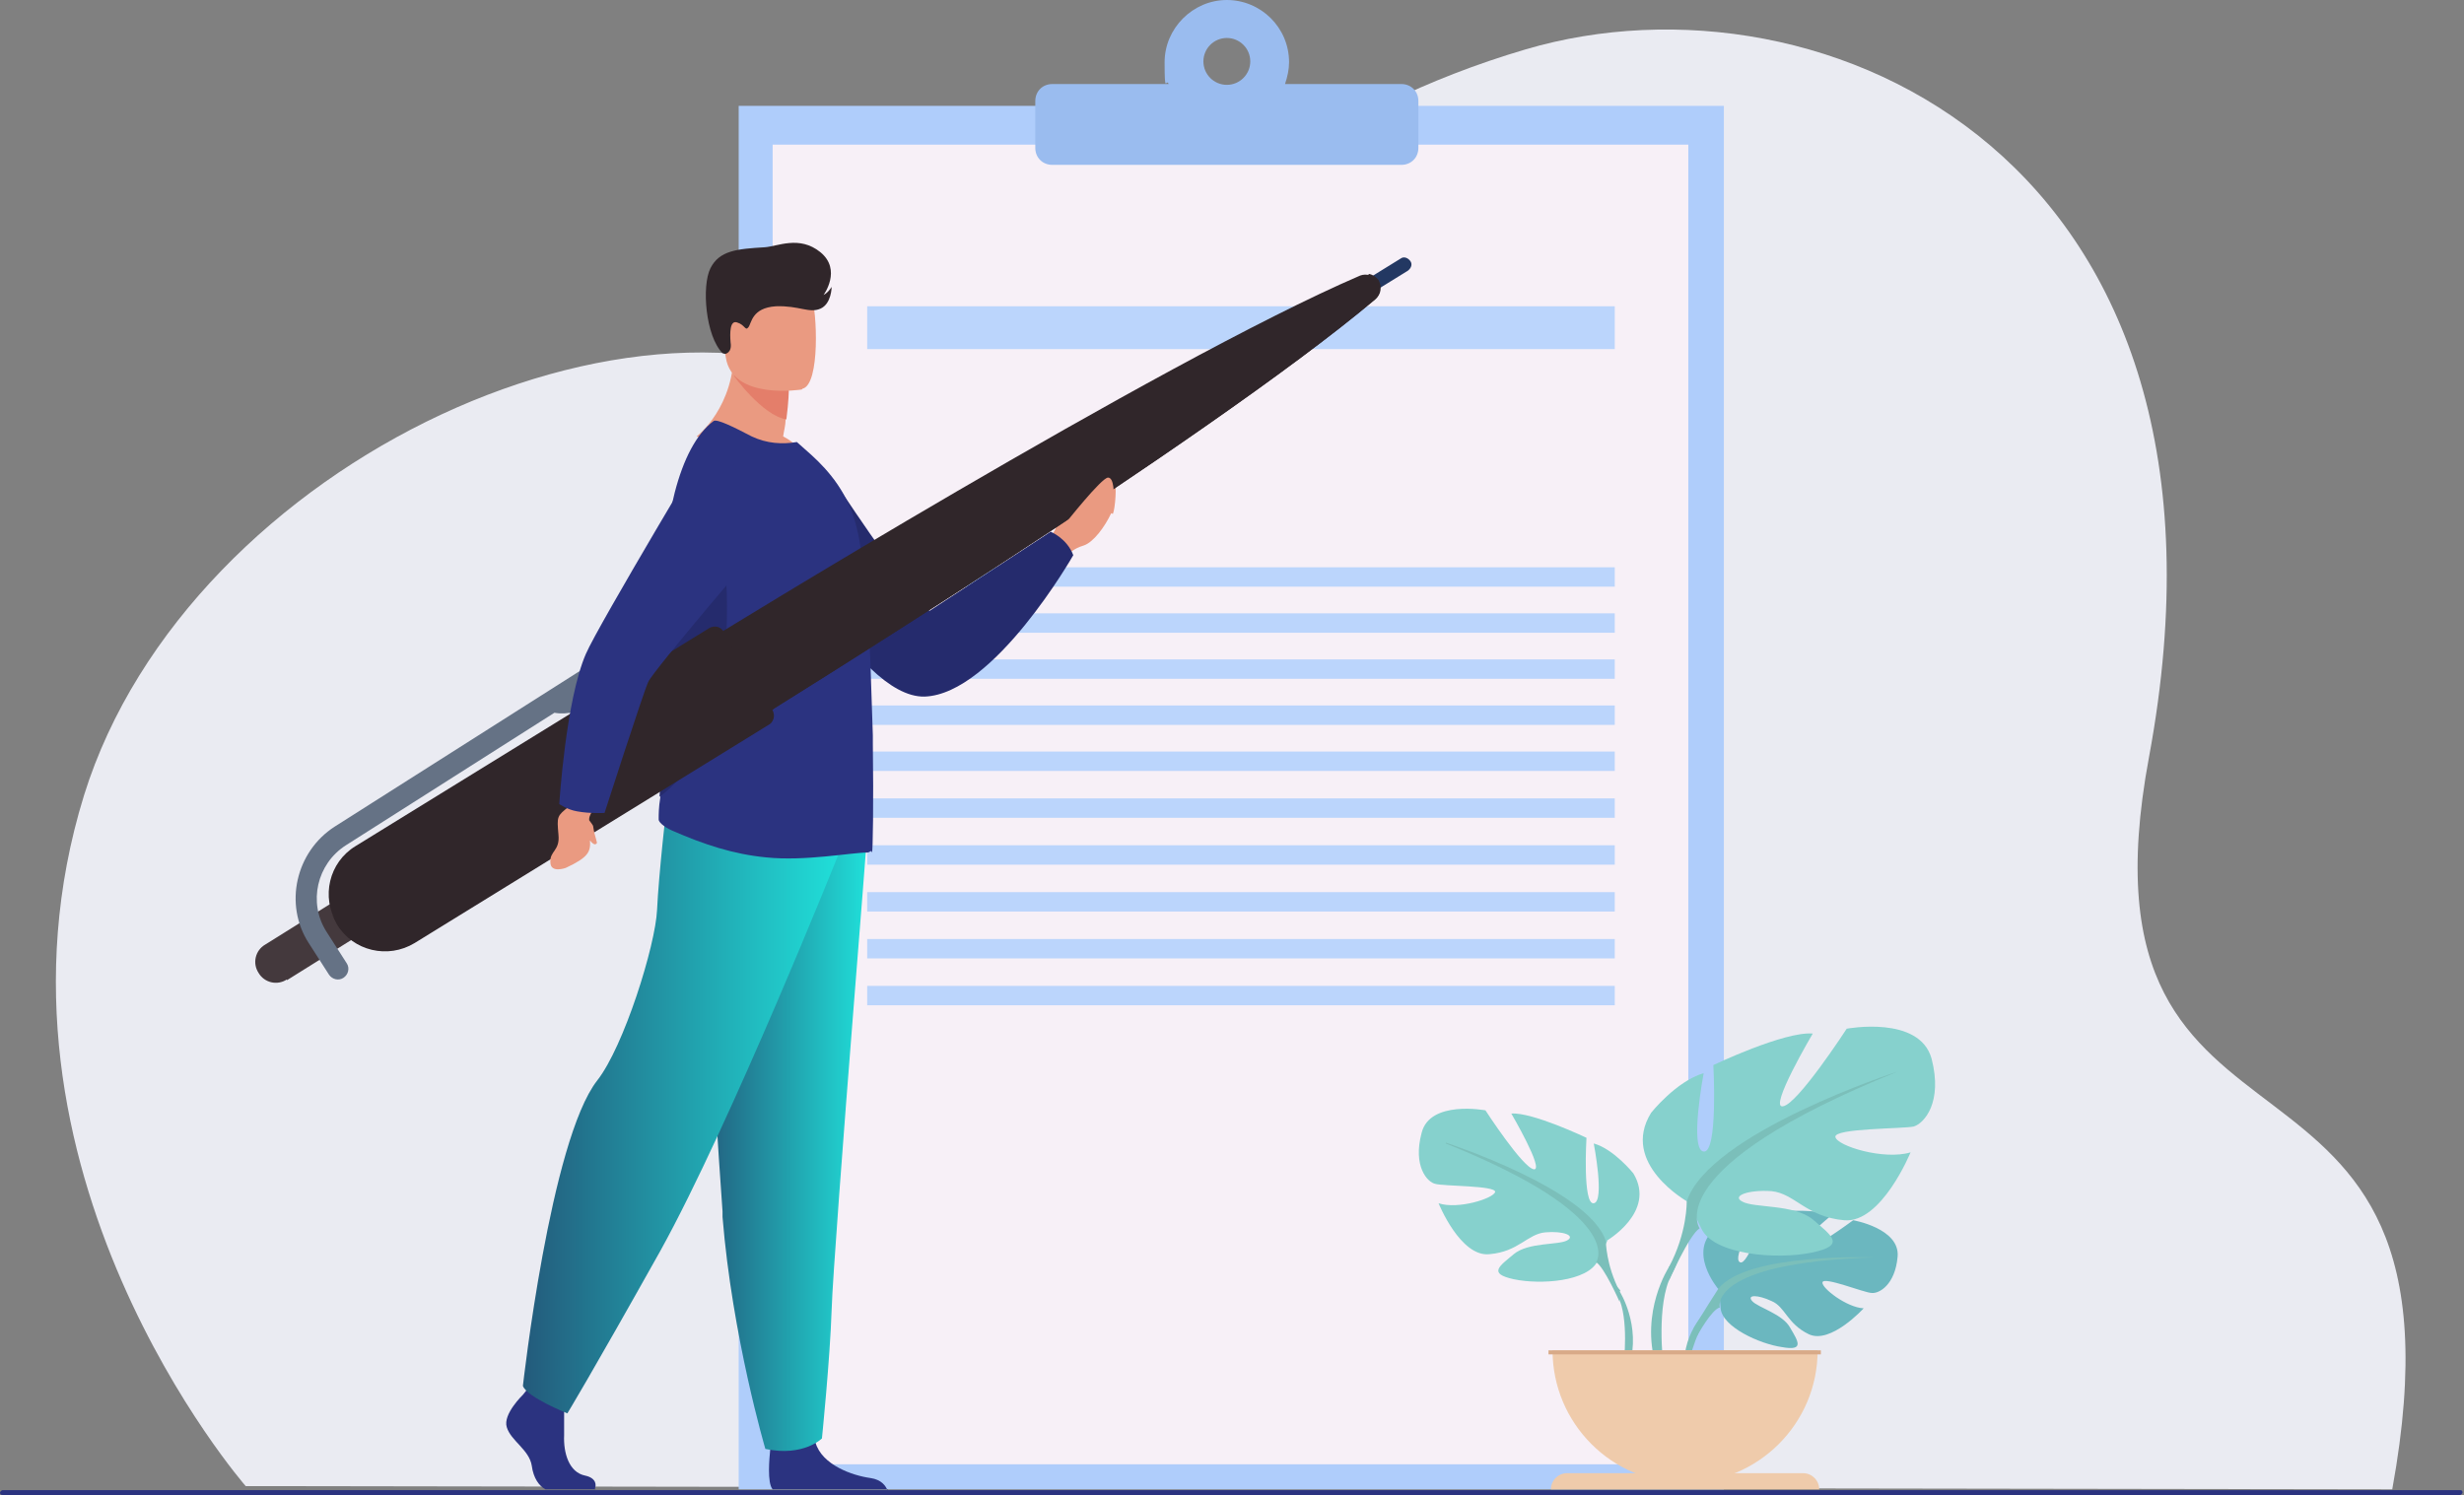 <svg width="412" height="250" viewBox="0 0 412 250" fill="none" xmlns="http://www.w3.org/2000/svg">
<rect x="0" y="0" width="412" height="250" fill="#808080" stroke="none"/>
<path d="M41.083 248.514C41.083 248.514 -5.268 195.405 14.056 132.973C31.489 77.027 110.002 40.676 151.624 68.513C171.759 81.892 188.111 27.973 255.138 8.243C304.732 -6.351 377.975 26.351 359.327 126.622C345.138 202.838 415.408 164.865 400.003 249.054L40.948 248.514H41.083Z" fill="#EAEBF2"/>
<path d="M288.244 17.703H123.514V249.054H288.244V17.703Z" fill="#AFCDFB"/>
<path d="M282.3 24.189H129.191V244.865H282.3V24.189Z" fill="#F7F0F7"/>
<path d="M270.002 51.216H145.002V58.379H270.002V51.216Z" fill="#BBD5FC"/>
<path d="M270.002 94.865H145.002V98.108H270.002V94.865Z" fill="#BBD5FC"/>
<path d="M270.002 102.567H145.002V105.811H270.002V102.567Z" fill="#BBD5FC"/>
<path d="M270.002 110.271H145.002V113.514H270.002V110.271Z" fill="#BBD5FC"/>
<path d="M270.002 117.973H145.002V121.216H270.002V117.973Z" fill="#BBD5FC"/>
<path d="M270.002 125.676H145.002V128.919H270.002V125.676Z" fill="#BBD5FC"/>
<path d="M270.002 133.514H145.002V136.757H270.002V133.514Z" fill="#BBD5FC"/>
<path d="M270.002 141.352H145.002V144.595H270.002V141.352Z" fill="#BBD5FC"/>
<path d="M270.002 149.189H145.002V152.432H270.002V149.189Z" fill="#BBD5FC"/>
<path d="M270.002 157.027H145.002V160.27H270.002V157.027Z" fill="#BBD5FC"/>
<path d="M270.002 164.865H145.002V168.108H270.002V164.865Z" fill="#BBD5FC"/>
<path d="M234.326 14.054H214.866C215.272 12.838 215.542 11.622 215.542 10.405C215.542 4.595 210.812 0 205.136 0C199.461 0 194.731 4.73 194.731 10.405C194.731 16.081 195.001 12.973 195.407 14.054H175.947C174.326 14.054 173.109 15.27 173.109 16.892V24.73C173.109 26.351 174.326 27.568 175.947 27.568H234.326C235.947 27.568 237.163 26.351 237.163 24.73V16.892C237.163 15.27 235.947 14.054 234.326 14.054ZM205.136 14.189C202.974 14.189 201.218 12.432 201.218 10.27C201.218 8.108 202.974 6.351 205.136 6.351C207.299 6.351 209.055 8.108 209.055 10.27C209.055 12.432 207.299 14.189 205.136 14.189Z" fill="#9ABCEF"/>
<path d="M287.297 215.54C287.297 215.54 281.892 209.189 287.027 205.27C287.027 205.27 290.675 202.973 293.784 203.243C293.784 203.243 289.459 210.405 290.946 211.081C292.297 211.757 295.135 202.703 295.135 202.703C295.135 202.703 303.513 201.892 306.216 203.243C306.216 203.243 299.054 209.189 300.54 209.459C302.027 209.865 309.865 204.054 309.865 204.054C309.865 204.054 317.702 205.405 317.297 210.135C316.892 214.865 314.189 216.351 312.973 216.216C311.756 216.216 304.865 213.378 304.729 214.459C304.594 215.405 308.784 218.649 311.621 218.784C311.621 218.784 306.081 224.865 302.432 223.108C298.784 221.351 298.513 218.513 296.216 217.568C293.919 216.486 292.027 216.486 292.973 217.568C293.919 218.649 298.108 219.73 299.324 222.027C300.675 224.324 301.757 225.946 297.973 225.27C294.189 224.73 287.973 221.892 287.702 218.784L287.432 215.54H287.297Z" fill="#6BB7BF"/>
<path d="M313.243 210.27C313.243 210.27 292.026 209.459 287.297 215.541C287.297 215.541 284.594 219.73 283.107 222.297L283.783 223.378C283.783 223.378 286.216 218.919 287.567 218.649C287.567 218.649 285.405 211.216 313.107 210.27H313.243Z" fill="#7BBFBA"/>
<path d="M286.486 218.108C286.486 218.108 281.891 221.487 281.621 227.568H282.432C282.432 227.568 283.918 221.351 286.486 218.919C289.054 216.486 286.486 218.108 286.486 218.108Z" fill="#7BBFBA"/>
<path d="M268.514 207.568C268.514 207.568 277.028 202.703 273.109 196.216C273.109 196.216 269.866 192.162 266.487 191.216C266.487 191.216 268.379 200.946 266.487 201.216C264.595 201.487 265.271 190.27 265.271 190.27C265.271 190.27 256.217 185.946 252.704 186.216C252.704 186.216 258.244 195.676 256.487 195.541C254.595 195.27 248.379 185.676 248.379 185.676C248.379 185.676 239.055 183.919 237.704 189.459C236.217 195 238.65 197.703 240.001 197.973C241.352 198.378 250.136 198.243 250.001 199.324C249.731 200.405 243.785 202.297 240.541 201.216C240.541 201.216 244.19 210.27 249.055 209.73C253.92 209.324 255.406 206.351 258.379 206.081C261.352 205.811 263.514 206.622 262.028 207.432C260.541 208.243 255.541 207.703 253.109 209.73C250.677 211.757 248.785 212.973 253.109 213.919C257.568 214.865 265.541 214.324 267.163 210.811L268.785 207.432L268.514 207.568Z" fill="#86D1CD"/>
<path d="M241.758 191.081C241.758 191.081 265.812 198.919 268.515 207.568C268.515 207.568 268.515 211.486 270.812 215.946V217.703C270.812 217.703 268.244 211.892 266.893 211.081C266.893 211.081 272.298 203.513 241.758 191.216V191.081Z" fill="#7BBFBA"/>
<path d="M270.81 215.946C270.81 215.946 274.459 221.621 272.432 228.378L271.486 228.108C271.486 228.108 272.432 220.54 270.54 216.757C268.648 212.973 270.946 215.811 270.946 215.811L270.81 215.946Z" fill="#7BBFBA"/>
<path d="M282.163 200.946C282.163 200.946 270.811 194.595 276.081 186.081C276.081 186.081 280.271 180.811 284.865 179.459C284.865 179.459 282.433 192.297 284.865 192.568C287.298 192.838 286.487 178.108 286.487 178.108C286.487 178.108 298.379 172.432 303.108 172.838C303.108 172.838 295.676 185.405 298.108 185C300.541 184.73 308.784 172.027 308.784 172.027C308.784 172.027 320.946 169.73 322.973 177.027C324.865 184.324 321.757 187.838 320 188.378C318.244 188.784 306.622 188.649 306.892 190.135C307.163 191.622 315 194.054 319.46 192.703C319.46 192.703 314.595 204.595 308.379 204.054C302.027 203.514 300.135 199.595 296.217 199.189C292.298 198.919 289.46 200 291.352 200.946C293.244 202.027 300 201.351 303.108 203.919C306.217 206.622 308.784 208.243 302.973 209.459C297.163 210.676 286.487 209.865 284.46 205.405L282.298 200.946H282.163Z" fill="#86D1CD"/>
<path d="M317.298 179.189C317.298 179.189 285.676 189.46 282.028 200.946C282.028 200.946 282.163 206.081 279.055 211.892V214.189C279.055 214.189 282.433 206.487 284.19 205.406C284.19 205.406 277.163 195.406 317.298 179.189Z" fill="#7BBFBA"/>
<path d="M279.054 211.892C279.054 211.892 274.189 219.324 276.892 228.379L278.108 228.108C278.108 228.108 276.892 218.108 279.459 213.243C282.027 208.243 278.919 212.027 278.919 212.027L279.054 211.892Z" fill="#7BBFBA"/>
<path d="M281.76 247.973C293.922 247.973 303.922 238.108 303.922 225.811H259.598C259.598 237.973 269.463 247.973 281.76 247.973Z" fill="#EFCBAB"/>
<path d="M304.189 249.054H259.324C259.324 247.568 260.54 246.352 262.027 246.352H301.486C302.973 246.352 304.189 247.568 304.189 249.054Z" fill="#EFCBAB"/>
<path d="M304.462 225.811H258.922V226.487H304.462V225.811Z" fill="#D8AA88"/>
<path d="M185.811 85.811C184.73 88.108 182.838 90.676 181.217 91.216C179.325 91.757 178.514 92.838 178.514 92.838L177.163 91.892L175.541 90.676C175.541 90.676 175.541 90.541 175.676 90.135C175.676 89.865 175.946 89.46 176.217 88.919C176.217 88.919 176.757 88.243 176.622 87.433C176.352 86.487 176.622 85.27 177.298 84.46C177.973 83.649 178.649 81.757 179.055 81.892C179.865 82.162 178.379 84.73 178.649 85.27C178.919 85.811 179.325 85.676 179.46 85.676C181.892 84.865 185.136 79.73 186.352 80.676C186.757 80.946 186.487 85 186.082 85.946L185.811 85.811Z" fill="#EA9A81"/>
<path d="M139.326 80.135C139.326 80.135 150.408 97.162 155.408 102.162L175.678 88.919C175.678 88.919 178.381 90 179.462 92.838C179.462 92.838 166.218 116.081 154.597 116.487C142.975 116.757 128.516 85.946 128.516 85.946L139.326 80.135Z" fill="#252B6D"/>
<path d="M99.597 249.054H91.218C90.137 248.514 89.191 247.162 88.921 245.135C88.516 242.433 85.408 240.946 84.732 238.649C84.056 236.487 87.435 233.243 87.435 233.243L87.975 232.568L88.516 231.757L94.056 233.108C94.056 233.108 94.191 234.46 94.326 236.081C94.326 237.297 94.326 238.784 94.326 240C94.191 242.973 95.137 246.216 97.84 246.757C99.732 247.162 99.732 248.378 99.462 248.919L99.597 249.054Z" fill="#2B3380"/>
<path d="M148.514 249.054H129.19C128.244 247.973 128.65 243.784 128.785 242.433C128.785 242.162 128.785 242.027 128.785 242.027C128.785 242.027 135.406 236.757 136.352 240.811C136.352 240.811 136.352 241.081 136.352 241.216C137.433 245 142.569 246.757 145.541 247.162C147.433 247.433 148.109 248.514 148.379 249.19L148.514 249.054Z" fill="#2B3380"/>
<path d="M144.867 141.216C144.867 141.216 143.921 153.649 142.705 168.784C141.083 189.189 139.191 214.189 139.056 219.054C138.786 227.297 137.435 240.541 137.435 240.541C137.435 240.541 134.327 243.649 127.975 242.297C127.975 242.297 122.435 223.514 120.813 203.514C120.813 203.243 120.813 202.838 120.813 202.568C119.327 182.297 117.029 139.595 117.029 139.595L145.002 141.351L144.867 141.216Z" fill="url(#paint0_linear_7140_16173)"/>
<path d="M140.271 142.703C140.271 142.703 122.163 187.973 110.407 209.189C98.515 230.406 94.866 236.351 94.866 236.351C94.866 236.351 88.109 233.649 87.434 231.757C87.434 231.757 92.028 190.676 99.866 180.676C104.326 175 109.596 158.108 109.866 152.162C110.136 146.216 111.488 134.459 111.488 134.459L140.271 142.568V142.703Z" fill="url(#paint1_linear_7140_16173)"/>
<path d="M135.813 76.756C128.786 78.919 116.488 72.973 116.488 72.973C116.488 72.973 122.975 68.108 122.705 57.973L128.11 62.432L131.759 65.405C131.759 65.405 131.759 67.162 131.353 70.27C131.353 71.081 131.083 72.027 130.948 72.973C133.921 74.594 135.678 76.892 135.678 76.892L135.813 76.756Z" fill="#EA9A81"/>
<path d="M131.892 65.27C131.892 65.27 131.892 67.027 131.487 70.135C127.433 69.46 122.703 62.838 122.703 62.838C124.73 62.297 126.622 62.162 128.244 62.297L131.892 65.27Z" fill="#E47E6A"/>
<path d="M134.056 65.135C134.056 65.135 122.435 67.027 121.354 59.73C120.272 52.432 117.975 47.838 125.408 46.216C132.84 44.594 134.732 47.297 135.678 49.594C136.624 51.892 137.164 64.324 134.191 65L134.056 65.135Z" fill="#EA9A81"/>
<path d="M145.675 142.297C145.405 142.432 145.27 142.567 145 142.567C142.297 142.567 134.594 144.054 128.108 143.378C122.567 142.838 117.702 141.216 112.432 138.919C111.756 138.648 110.135 137.702 110.135 137.027C110.135 136.216 110.135 135 110.405 133.378C110.81 127.973 111.486 118.648 110.81 107.973C110.81 105.946 110.675 104.054 110.675 102.027C110.675 87.432 113.513 74.729 119.324 70.405C119.865 70 122.837 71.486 125.675 72.973C128.243 74.189 130.81 74.324 133.243 73.919L135.675 76.081C138.648 78.784 141.892 82.567 143.243 88.243C144.459 93.108 145.135 101.756 145.54 110.811C145.675 114.865 145.81 119.054 145.946 122.973C145.946 123.513 145.946 123.919 145.946 124.324C146.081 134.324 145.946 142.432 145.81 142.567L145.675 142.297Z" fill="#2B3380"/>
<path d="M110.273 133.243C110.679 127.838 111.355 118.514 110.679 107.838C110.679 105.811 110.544 103.919 110.544 101.892C112.976 96.081 114.868 91.757 114.868 91.757H120.949C120.949 91.757 125.409 122.162 110.273 133.243Z" fill="#252B6D"/>
<path d="M121.218 59.189C121.218 59.189 122.435 59.054 122.164 57.297C122.029 55.676 122.029 53.514 123.245 53.919C124.597 54.324 124.597 55.405 125.137 54.73C125.678 54.054 125.678 51.486 129.732 51.216C133.651 51.081 135.272 52.432 137.164 51.622C139.056 50.811 139.056 47.973 139.056 47.973C139.056 47.973 138.516 48.919 137.705 49.324C137.705 49.324 140.813 45.135 137.164 42.162C133.651 39.324 130.002 41.216 127.84 41.351C123.245 41.622 120.272 41.892 118.786 44.865C117.3 47.838 117.975 56.216 120.813 59.054L121.218 59.189Z" fill="#30262A"/>
<path d="M235.406 45.27L224.46 52.027L223.244 50L234.19 43.243C234.731 42.838 235.406 43.108 235.812 43.648C236.217 44.189 235.947 44.865 235.406 45.27Z" fill="#233862"/>
<path d="M118.242 107.297L121.215 114.324L121.35 114.459C121.35 114.594 121.35 114.594 121.35 114.594L126.35 120.405C126.35 120.405 201.621 73.919 229.864 50.135C230.81 49.324 230.945 48.108 230.404 47.027C229.729 46.081 228.513 45.675 227.431 46.081C193.513 60.675 118.242 107.162 118.242 107.162V107.297Z" fill="#30262A"/>
<path d="M228.784 45.946C228.784 46.351 228.379 46.757 228.108 47.027C199.865 70.946 124.595 117.297 124.595 117.297L120.676 112.702L121.351 114.189L121.487 114.324C121.487 114.459 121.487 114.459 121.487 114.459L126.487 120.27C126.487 120.27 201.757 73.784 230 50C230.946 49.189 231.081 47.973 230.541 46.892C230.135 46.351 229.595 45.946 228.919 45.81L228.784 45.946Z" fill="#30262A"/>
<path d="M47.972 163.919L60.945 155.811L57.296 149.865L44.323 157.973C42.702 158.919 42.161 161.081 43.242 162.703C44.188 164.324 46.35 164.865 47.972 163.784V163.919Z" fill="#44393D"/>
<path d="M128.512 121.081L69.323 157.567C64.863 160.27 59.052 158.919 56.349 154.459C53.647 150 54.998 144.189 59.458 141.486L118.647 105C119.458 104.594 120.404 104.729 120.944 105.54L129.187 118.784C129.593 119.594 129.458 120.54 128.647 121.081H128.512Z" fill="#30262A"/>
<path d="M55.539 152.973C55.809 153.514 56.08 154.054 56.35 154.595C59.053 159.054 64.863 160.405 69.323 157.703L128.512 121.216C129.323 120.811 129.458 119.73 129.053 118.919L127.972 117.297L67.431 154.73C63.512 157.162 58.512 156.351 55.539 153.108V152.973Z" fill="#30262A"/>
<path d="M110.27 107.973L104.459 111.757C103.919 113.784 102.162 115.946 99.865 117.432C97.432 118.919 94.865 119.594 92.703 119.189L57.838 141.351C52.973 144.459 51.486 150.946 54.594 155.811L57.973 161.081C58.513 161.892 58.243 162.973 57.432 163.513C56.621 164.054 55.54 163.784 55 162.973L51.621 157.703C47.432 151.216 49.459 142.432 55.946 138.243L108.513 104.865C109.324 104.324 110.405 104.594 110.946 105.405C111.486 106.216 111.216 107.297 110.405 107.838L110.27 107.973Z" fill="#657285"/>
<path d="M128.108 119.73L127.973 117.162L120.811 105.676L130.946 116.892L128.108 119.73Z" fill="#30262A"/>
<path d="M98.515 137.297C98.515 137.162 98.515 137.027 98.515 136.892C98.515 136.216 99.867 134.324 99.867 134.324L96.488 132.567L95.137 134.865C93.11 136.486 93.11 136.486 93.38 139.594C93.65 142.297 91.894 142.297 92.029 144.189C92.029 146.081 94.597 145.135 94.597 145.135C98.38 143.378 98.786 142.432 98.65 140.54C99.056 141.081 99.461 141.351 99.732 141.081C100.002 140.946 99.461 140.135 99.191 138.243C99.191 137.973 98.786 137.567 98.515 137.162V137.297Z" fill="#EA9A81"/>
<path d="M96.489 135.676C98.651 136.081 101.083 135.946 101.083 135.946C101.083 135.946 107.57 115.811 108.38 114.054C109.191 112.162 127.705 90.541 127.705 90.541L120.002 71.216C120.002 71.216 100.002 104.595 97.975 109.324C94.597 117.027 93.516 134.46 93.516 134.46C93.516 134.46 94.867 135.406 96.489 135.676Z" fill="#2B3380"/>
<path d="M186.217 82.838C186.217 82.838 186.353 79.865 185.272 79.865C184.19 79.865 178.109 87.567 178.109 87.567L178.65 89.189L186.217 82.838Z" fill="#EA9A81"/>
<path d="M0.405 250H411.352C411.487 250 411.757 249.73 411.757 249.595C411.757 249.325 411.622 249.189 411.352 249.189H0.405C0.27 249.189 0 249.46 0 249.595C0 249.865 0.135 250 0.405 250Z" fill="#2B3380"/>
<defs>
<linearGradient id="paint0_linear_7140_16173" x1="116.894" y1="191.081" x2="144.867" y2="191.081" gradientUnits="userSpaceOnUse">
<stop stop-color="#235A7B"/>
<stop offset="1" stop-color="#20DFD9"/>
</linearGradient>
<linearGradient id="paint1_linear_7140_16173" x1="87.434" y1="185.541" x2="140.271" y2="185.541" gradientUnits="userSpaceOnUse">
<stop stop-color="#235A7B"/>
<stop offset="1" stop-color="#20DFD9"/>
</linearGradient>
</defs>
</svg>

